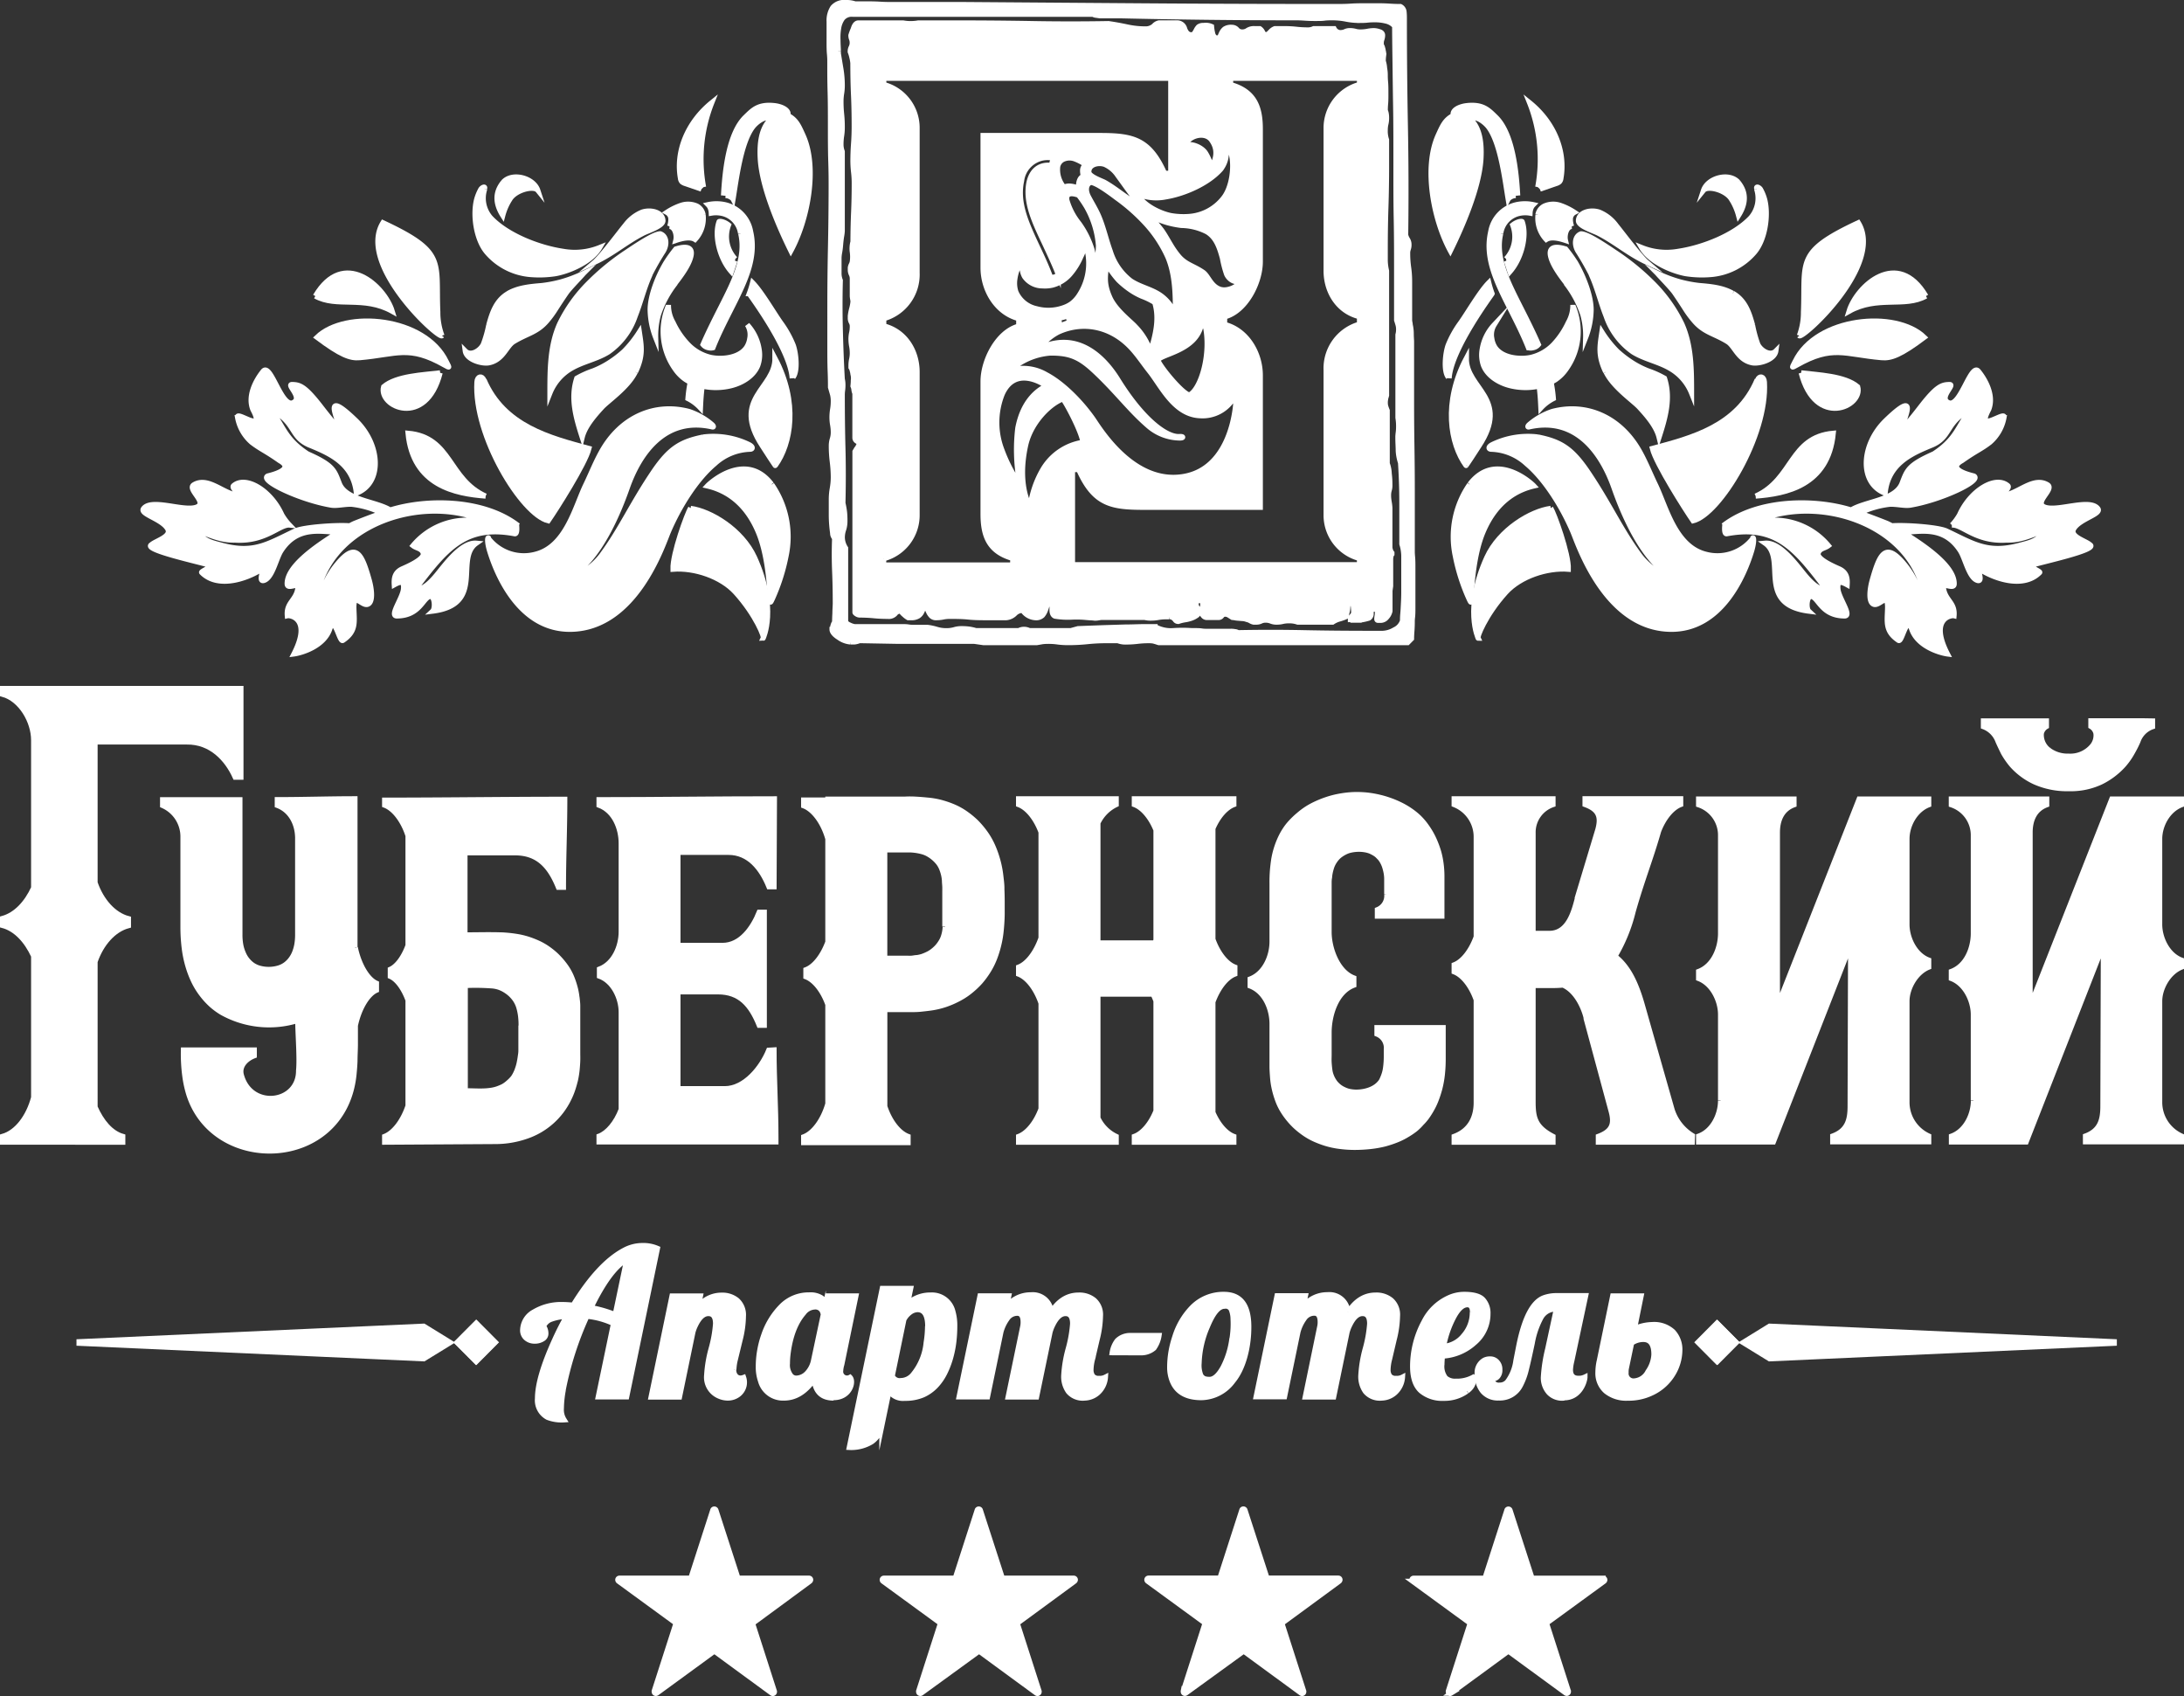 <svg xmlns="http://www.w3.org/2000/svg" viewBox="0 0 428.65 332.8"><rect x="0" y="0" width="428.65" height="332.8" fill="#333333" stroke="none"/><defs><style>.cls-1,.cls-2{fill:#fff;stroke:#fff;stroke-miterlimit:10;}.cls-2{fill-rule:evenodd;}</style></defs><title>Ресурс 16</title><g id="Слой_2" data-name="Слой 2"><g id="Layer_2" data-name="Layer 2"><path class="cls-1" d="M270.25,202.91a2.91,2.91,0,0,1,1.84,3v1.56a16.28,16.28,0,0,1-.14,2,6.64,6.64,0,0,1-.31,1.38h0a10.14,10.14,0,0,1-.4,1,2.12,2.12,0,0,1-.3.5l0,0a4.3,4.3,0,0,1-.87.84,5.29,5.29,0,0,1-1.12.61h0a6.84,6.84,0,0,1-1.34.38,7.78,7.78,0,0,1-1.43.13h0a6.81,6.81,0,0,1-1.12-.1,4.26,4.26,0,0,1-.91-.25h0a6.74,6.74,0,0,1-.78-.37,4.58,4.58,0,0,1-.59-.4h0a4.74,4.74,0,0,1-.49-.46,2.87,2.87,0,0,1-.34-.41h0a5.51,5.51,0,0,1-.63-1.16,4.81,4.81,0,0,1-.32-1.23c-.06-.46-.11-.94-.14-1.45s0-1,0-1.52v-4.34c0-3.38,1.37-8,4.86-9.3V191.9c-3.22-1.21-4.86-5.79-4.86-9v-8.45h0c0-.36,0-.73,0-1.09s0-.71.07-1.1a9.2,9.2,0,0,1,.14-1,9.85,9.85,0,0,1,.26-1h0a4.75,4.75,0,0,1,.38-.89h0a5.81,5.81,0,0,1,.58-.85h0a4.27,4.27,0,0,1,.7-.68h0a6.71,6.71,0,0,1,1-.62,4.68,4.68,0,0,1,1.19-.41,7.7,7.7,0,0,1,1.53-.16,7.37,7.37,0,0,1,1.26.11,5.21,5.21,0,0,1,1,.28,8.43,8.43,0,0,1,.81.42,3.85,3.85,0,0,1,.58.43l.44.45a3.66,3.66,0,0,1,.26.32,5.79,5.79,0,0,1,.49.88,5.92,5.92,0,0,1,.34,1v0a7.59,7.59,0,0,1,.21,1,6.62,6.62,0,0,1,.07,1v2.91a2.93,2.93,0,0,1-1.84,3.06v1.26H283v-8h0a18.56,18.56,0,0,0-.17-2.34,16.56,16.56,0,0,0-.45-2.22,18.68,18.68,0,0,0-.71-2,15.34,15.34,0,0,0-.91-1.84h0a17.23,17.23,0,0,0-1.09-1.63,12.58,12.58,0,0,0-1.24-1.39h0a13.26,13.26,0,0,0-1.67-1.33,15,15,0,0,0-1.91-1.11h0a18.82,18.82,0,0,0-2.07-.87,19.07,19.07,0,0,0-2.16-.63,20,20,0,0,0-2.17-.38,19.16,19.16,0,0,0-2.17-.12,17.49,17.49,0,0,0-1.92.11c-.64.07-1.31.18-2,.32h0a18.39,18.39,0,0,0-2,.55,19.7,19.7,0,0,0-1.95.77h0a15.48,15.48,0,0,0-1.87,1,14.92,14.92,0,0,0-1.69,1.27,15.7,15.7,0,0,0-2,2,12.44,12.44,0,0,0-1.41,2.23,15.83,15.83,0,0,0-.91,2.27,16,16,0,0,0-.56,2.38h0c-.11.78-.2,1.55-.25,2.31s-.07,1.5-.06,2.25v11.4c0,2.86-1.42,6.25-4.3,7.34v1.37c2.94,1.11,4.3,4.55,4.3,7.44v6.57q0,.87,0,1.8c0,.65.05,1.3.1,2a14.68,14.68,0,0,0,.29,2.12,17.34,17.34,0,0,0,.6,2.15,11.54,11.54,0,0,0,1,2.21,15,15,0,0,0,1.53,2.12,13.74,13.74,0,0,0,1.29,1.32,16.76,16.76,0,0,0,1.53,1.2,13,13,0,0,0,1.9,1.09,18.87,18.87,0,0,0,2.25.86,16.15,16.15,0,0,0,2.67.58,22.85,22.85,0,0,0,3.05.21h0a29,29,0,0,0,3.18-.18,20.27,20.27,0,0,0,2.77-.5h0a20.24,20.24,0,0,0,2.34-.78,13.3,13.3,0,0,0,2-1h0a14.47,14.47,0,0,0,1.59-1.07A10,10,0,0,0,279,220.4a10.23,10.23,0,0,0,1-1.15,17.3,17.3,0,0,0,.94-1.47,13.21,13.21,0,0,0,.9-1.87,21.73,21.73,0,0,0,.74-2.26h0a19.75,19.75,0,0,0,.5-2.71h0a28.87,28.87,0,0,0,.17-3.1h0v-6.19h-13Z"/><path class="cls-1" d="M238.06,184.32V162.57c1-2.36,2.56-4.11,4.11-4.69v-1.13H222.63v1.13c1.63.6,3.24,2.5,4.25,5v21.59c-.07.19-.14.38-.22.56H215.49V161.49a7.52,7.52,0,0,1,3.59-3.61v-1.13H199.91v1.13c1.72.63,3.4,2.69,4.41,5.41v20.78c-1,2.86-2.67,5.05-4.41,5.71v1.37c1.73.66,3.44,2.85,4.41,5.71v20.74c-1,2.71-2.69,4.78-4.41,5.41v1.13h19.17V223a7.54,7.54,0,0,1-3.59-3.6V195.08H226.3a13.17,13.17,0,0,1,.58,1.35V218c-1,2.52-2.62,4.42-4.25,5v1.13h19.54V223c-1.56-.57-3.09-2.33-4.11-4.69V196.6c1-2.73,2.63-4.82,4.31-5.46v-1.37c-1.68-.63-3.34-2.72-4.31-5.45"/><path class="cls-1" d="M196.64,174.35c0-.88-.13-1.75-.23-2.64a19.13,19.13,0,0,0-.52-2.7,20.45,20.45,0,0,0-.91-2.68,14.68,14.68,0,0,0-1.41-2.61,17.49,17.49,0,0,0-2-2.41v0a17,17,0,0,0-2.29-1.85,13,13,0,0,0-2.41-1.27,18.89,18.89,0,0,0-2.41-.79A15.93,15.93,0,0,0,182,157c-.78-.08-1.55-.14-2.28-.18s-1.47-.05-2.18,0H162.48v.17h-4.75v1.13c1.93.71,3.84,3.25,4.75,6.49v20.24c-1,2.73-2.63,4.81-4.31,5.44v1.38c1.68.64,3.33,2.71,4.31,5.45v19.47c-.92,3.24-2.82,5.78-4.75,6.49v1.13h20.5V223c-1.82-.67-3.6-2.93-4.57-5.89v-19h4.89c.72,0,1.46,0,2.19-.08s1.53-.16,2.34-.29a15.77,15.77,0,0,0,2.43-.6,17.14,17.14,0,0,0,2.37-1h0a13.84,13.84,0,0,0,2.34-1.46,17.14,17.14,0,0,0,2.16-2h0a17.34,17.34,0,0,0,1.68-2.3,14.79,14.79,0,0,0,1.2-2.46,20.94,20.94,0,0,0,.75-2.44,19.82,19.82,0,0,0,.44-2.42c.09-.77.15-1.52.19-2.24s.06-1.36.05-2h0V176.9h0q0-1.27-.06-2.55m-11.12,7.56h0a7.41,7.41,0,0,1-.12,1,7.72,7.72,0,0,1-.27,1,4.62,4.62,0,0,1-.46.94,6.7,6.7,0,0,1-.75,1h0a7.3,7.3,0,0,1-.94.84,5.58,5.58,0,0,1-1,.59h0a9.43,9.43,0,0,1-1,.41,7.28,7.28,0,0,1-1,.22c-.34,0-.69.09-1,.12a7.89,7.89,0,0,1-.9,0h-4.42V166.78h2.59c.42,0,.85,0,1.27,0l1.28,0a11.21,11.21,0,0,1,1.2.13h0a10.07,10.07,0,0,1,1.15.26h0a5,5,0,0,1,1,.42,6.69,6.69,0,0,1,1,.68h0a6.81,6.81,0,0,1,1,1,4.67,4.67,0,0,1,.64,1.09,8.56,8.56,0,0,1,.4,1.22h0a7.6,7.6,0,0,1,.19,1.22v0c0,.43.06.84.07,1.25s0,.79,0,1.16h0v4.34c0,.39,0,.77,0,1.15s0,.74,0,1.12"/><path class="cls-1" d="M150.88,206.08c-1.39,3.42-4.68,7.55-8.63,7.55h-9.19v-19h7.86c4.29,0,6.46,2.53,8.09,6.56h1V179h-1c-1.26,3.13-3.62,6.51-7.2,6.51h-8.75V167.26H143c4,0,6.47,3.16,7.92,6.75h1c0-5.77.08-11.43.08-17.26-11.48,0-23,.17-34.43.17V158c3,1.12,4.35,4.49,4.35,7.51v17.31c0,2.88-1.37,6.25-4.27,7.35v1.38c2.75,1,4.27,4.31,4.27,7.07v19.09c-1,2.63-2.67,4.62-4.35,5.24v1.13h34.72v-.79c0-6.24-.37-11.31-.37-17.27Z"/><path class="cls-1" d="M113.23,195.64h0a12.81,12.81,0,0,0-.39-2,15.83,15.83,0,0,0-.73-2.09h0a10.82,10.82,0,0,0-1.26-2.16,15.47,15.47,0,0,0-1.83-2.05h0a15.25,15.25,0,0,0-1.74-1.36,12.34,12.34,0,0,0-1.83-1h0a19.21,19.21,0,0,0-1.83-.7,16.65,16.65,0,0,0-1.84-.46h0c-.6-.1-1.19-.19-1.78-.25s-1.16-.11-1.74-.12c-2.33-.07-4.67,0-7,0v-16.1h9.85c4.43,0,6.79,2.57,8.48,6.76h1c0-5.75.26-11.5.26-17.27-11.79,0-23.57.17-35.36.17V158c1.82.67,3.63,3,4.59,6v21.53c-.86,2.35-2.16,4.1-3.48,4.68v1.38c1.32.57,2.62,2.33,3.48,4.68V217c-1,3-2.77,5.29-4.59,6v1.13L97.34,224a18.45,18.45,0,0,0,5.9-1,14.36,14.36,0,0,0,8.4-7.36,14.15,14.15,0,0,0,.82-2h0c.21-.64.38-1.27.52-1.88h0a17.58,17.58,0,0,0,.29-1.85c.05-.59.1-1.17.12-1.74s0-1.12,0-1.67h0V198.8c0-.43,0-.91,0-1.44s-.08-1.1-.15-1.72m-11,5.89v3.57c0,.38,0,.75,0,1.12s-.07.77-.13,1.17h0c-.05.4-.13.81-.21,1.2s-.18.73-.3,1.08h0a7,7,0,0,1-.41,1,6,6,0,0,1-.48.82,7.24,7.24,0,0,1-1,1,5.4,5.4,0,0,1-1,.71,10.18,10.18,0,0,1-1.13.47,6.81,6.81,0,0,1-1,.25h0c-.33.06-.65.09-.94.12-1.37.12-2.94,0-4.32,0V193.39a43.37,43.37,0,0,1,5.49.09,6.49,6.49,0,0,1,1.15.26,6.25,6.25,0,0,1,1,.46,7.92,7.92,0,0,1,1,.69,6.36,6.36,0,0,1,1.15,1.26,5.65,5.65,0,0,1,.7,1.46,11.07,11.07,0,0,1,.37,1.8,14.77,14.77,0,0,1,.09,2.1Z"/><path class="cls-1" d="M69.67,185.86V156.74c-5.09,0-10.16.17-15.25.17v1.13c2.71,1,4,3.73,4,6.47v18.86a11.7,11.7,0,0,1-.16,2,8.42,8.42,0,0,1-.49,1.67,5.74,5.74,0,0,1-.8,1.34,4.9,4.9,0,0,1-1.08,1,4.57,4.57,0,0,1-1.37.61A6.87,6.87,0,0,1,51,190a4.6,4.6,0,0,1-1.37-.61,5,5,0,0,1-1.08-1,5.22,5.22,0,0,1-.79-1.33h0a7.66,7.66,0,0,1-.51-1.67,11.14,11.14,0,0,1-.16-2V156.93H31.91v1.13a6.65,6.65,0,0,1,4,6.12V182h0a33.75,33.75,0,0,0,.26,4.13,21.74,21.74,0,0,0,.75,3.56,19.54,19.54,0,0,0,1.17,3,14.88,14.88,0,0,0,1.55,2.48h0a14.88,14.88,0,0,0,1.83,2,13.45,13.45,0,0,0,2.1,1.54,19,19,0,0,0,14.87,1.54h0c0,2.49.41,7.42.16,9.83.05,6.52-9.45,7.69-11.24.82-.45-1.76,1-3.15,2.55-3.73v-1.13H36a32.45,32.45,0,0,0,.26,5,21.89,21.89,0,0,0,.75,3.56c4.91,16,30.55,15.14,32.47-3.77.09-.91.16-1.79.19-2.64,0-1,.07-2.06.08-3.12,0-1.85,0-2,0-3.82.74-3.45,2.42-6.19,4.14-6.94v-1.37c-1.72-.75-3.42-3.52-4.15-7"/><path class="cls-1" d="M18.66,173.2V145.6h18c4.76-.07,7.9,3.34,9.5,6.91h1.13V135.1H.5v1.13c3.65,1,6.1,5.4,6.1,9v29c-1.38,3-3.5,5.28-6.1,6v1.37c2.6.68,4.72,3,6.1,6v27.76c-1,3.78-3.29,6.85-6.1,7.64v1.13H24.1V223c-2.32-.66-4.17-2.87-5.44-5.76V188.71c1.2-3.51,3.63-6.31,6.55-7.07v-1.37c-2.92-.75-5.35-3.55-6.55-7.06"/><path class="cls-2" d="M337.69,215.88V199.09c0-2.75-1.59-6.06-4.31-7.08v-1.38c2.95-1.11,4.31-4.57,4.31-7.49V164a6.28,6.28,0,0,0-4.31-6.08v-1.13h18.73v1.13c-2.45.9-3.26,3.08-3.26,5.45v32.06l.72.24,15.32-38.88h13.66v1.13c-2.63,1-4.27,4-4.27,6.7V181.4c0,2.73,1.57,6,4.27,7v1.38c-2.52,1-4.27,4.09-4.27,6.69v19.86a7.27,7.27,0,0,0,4.27,6.59v1.14H359.7v-1.14c2.9-1.07,3.41-3.16,3.42-5.8l.09-30.31-.55,0-14.6,37.28H333.38v-1.14c2.81-1,4.31-4.24,4.31-7"/><path class="cls-2" d="M387.3,215.88V199.09c0-2.75-1.59-6.06-4.32-7.08v-1.38c3-1.11,4.32-4.57,4.32-7.49V164a6.28,6.28,0,0,0-4.32-6.08v-1.13h18.73v1.13c-2.45.9-3.26,3.08-3.26,5.45v32.06l.71.24,15.32-38.88h13.67v1.13c-2.63,1-4.27,4-4.27,6.7V181.4c0,2.73,1.57,6,4.27,7v1.38c-2.52,1-4.27,4.09-4.27,6.69v19.86a7.27,7.27,0,0,0,4.27,6.59v1.14H409.31v-1.14c2.9-1.07,3.41-3.16,3.42-5.8l.09-30.31-.55,0-14.6,37.28H383v-1.14c2.81-1,4.32-4.24,4.32-7"/><path class="cls-1" d="M332.19,222.85a9.22,9.22,0,0,1-4-5.07c-1.65-5.79-4.06-14.24-5.85-20.54-1.28-4.53-2.85-7.62-5.37-9.59a32.14,32.14,0,0,0,3.57-8.79c1.79-6.3,3.34-10,5-15.77,1-2.62,2.66-4.6,4.33-5.22v-1.13H311.09v1.13c2.78,1,3.16,2.48,2.52,4.9l-4.05,13.44h0l0,.18c-.69,2.62-1.79,6.76-5.45,6.76H300.9V163.43a5.74,5.74,0,0,1,3.91-5.55v-1.13H285.4v1.13a6.79,6.79,0,0,1,4.33,6.24v19.72c-1,2.76-2.64,4.85-4.33,5.49v1.37c1.69.64,3.36,2.74,4.33,5.5v20.16c0,3-1.26,5.51-4.33,6.64v1.13h19.41V223c-3.58-1.87-3.91-3.71-3.91-6.9V193.8l.19-.41h3.46q1.17,0,2.22-.09c2.52,1.07,4,4.25,4.53,6.39l0,.18h0l4.92,18.22c.64,2.42.27,3.87-2.52,4.9v1.13h18.44Z"/><path class="cls-2" d="M420.57,141.44H410.37v1.1a2.07,2.07,0,0,1,1,1.38,3.3,3.3,0,0,1-.72,2.46,5.6,5.6,0,0,1-4.65,2,6.19,6.19,0,0,1-3.89-1.2,3.72,3.72,0,0,1-1.46-3.25,2.07,2.07,0,0,1,1-1.37v-1.1H389.28v1.13a4.8,4.8,0,0,1,2.85,2.86c.24.57.81,1.74,1.07,2.27a15.61,15.61,0,0,0,1.72,2.46,13.65,13.65,0,0,0,4.47,3.28,15.66,15.66,0,0,0,6.71,1.3,13.88,13.88,0,0,0,6.26-1.3,14.77,14.77,0,0,0,4.37-3.28,14.12,14.12,0,0,0,1.89-2.72,19.12,19.12,0,0,0,1-2,4.59,4.59,0,0,1,2.86-2.86v-1.13Zm-18.5,5.66L402,147Z"/><path class="cls-1" d="M110.56,272.75a21,21,0,0,0-.38,3.63,3.71,3.71,0,0,0,.55,2.24,7.66,7.66,0,0,1-3.24-.48,3.79,3.79,0,0,1-2-3.72q0-4.1,3.39-11.54c.7-1.55,1.47-3.07,2.32-4.58a10.17,10.17,0,0,0-3,.57,2.51,2.51,0,0,0-1.55,1.48c.1,0,.21.13.32.4a2.46,2.46,0,0,1,.17,1,1.21,1.21,0,0,1-.63,1,2.89,2.89,0,0,1-1.59.42,2.5,2.5,0,0,1-1.65-.58,2,2,0,0,1-.69-1.65,4.18,4.18,0,0,1,2.24-3.52,10.42,10.42,0,0,1,5.67-1.43q.77,0,2,.12,5-8.12,10-10.77a7.52,7.52,0,0,1,3.55-.93,7,7,0,0,1,3,.56L123,274.11h-5.59l3-14.39a15.85,15.85,0,0,0-5.21-1.43,64,64,0,0,0-4.66,14.46M116,256.59a24.69,24.69,0,0,1,4.74,1.37L123,247.18q-3.34,1.86-7,9.41"/><path class="cls-1" d="M144,268.8c0,1.14.8,1.93,1.95,1.49a3,3,0,0,1-1,3.34,3.42,3.42,0,0,1-2.07.71,4.29,4.29,0,0,1-1.76-.38,4,4,0,0,1-2.43-4.09,25,25,0,0,1,.87-5.19,25,25,0,0,0,.88-4.92c0-1.36-.47-2-1.41-2s-1.77.75-2.5,2.26a7.08,7.08,0,0,0-.53,1.4l-2.63,12.72h-5.59l4.11-19.83h5.59l-.42,2.05a5.79,5.79,0,0,1,4.53-2.21,4.6,4.6,0,0,1,3.09,1,3.85,3.85,0,0,1,1.23,3.1,19.53,19.53,0,0,1-.64,4.65l-.93,3.83a9.22,9.22,0,0,0-.3,2.05"/><path class="cls-1" d="M163.59,274.34c-2.29,0-3.56-1.21-3.81-3.64q-2.54,3.65-5.92,3.64a4.56,4.56,0,0,1-4.6-3.38,8.26,8.26,0,0,1-.43-2.78,18.06,18.06,0,0,1,.27-3.12,18.66,18.66,0,0,1,.81-3.11,14.74,14.74,0,0,1,3.47-5.63,7.49,7.49,0,0,1,5.44-2.22,4,4,0,0,1,2.41.57,1.74,1.74,0,0,1,.74,1.44v.29l.41-2.11H168l-2.78,13.47A5.16,5.16,0,0,0,165,269a1.25,1.25,0,0,0,1.84,1.26c.81.84,0,4-3.26,4m-2-16.28a2,2,0,0,0-.33-.94,1.51,1.51,0,0,0-1.41-.57,2.85,2.85,0,0,0-2.1,1.18q-2.46,2.84-3.09,8.17a14.7,14.7,0,0,0-.1,1.72,3.38,3.38,0,0,0,.72,2.46,1.4,1.4,0,0,0,1,.43,3,3,0,0,0,2.1-.94,5.07,5.07,0,0,0,1.31-2.57Z"/><path class="cls-1" d="M174.5,272.93l-1.42,6.83a4.9,4.9,0,0,1-2,3.17,7.72,7.72,0,0,1-4.4,1.1l6.48-31.21h5.59l-.62,3a6.62,6.62,0,0,1,4.53-1.7,4.23,4.23,0,0,1,4.38,3.29,9.86,9.86,0,0,1,.35,2.76,26.94,26.94,0,0,1-.18,3.12,20.58,20.58,0,0,1-.62,3.12,16.93,16.93,0,0,1-1.15,3,10.45,10.45,0,0,1-1.77,2.55,8,8,0,0,1-2.51,1.77,8.82,8.82,0,0,1-3.62.66,3.19,3.19,0,0,1-3-1.41m7.54-12.7q0-3.29-2-3.29a2.55,2.55,0,0,0-1.39.48,4.1,4.1,0,0,0-1.28,1.47L175.13,270a1.55,1.55,0,0,0,1.66.91,3.14,3.14,0,0,0,2.36-1.12,11.51,11.51,0,0,0,2.62-6.31,21.3,21.3,0,0,0,.28-3.24"/><path class="cls-1" d="M206.29,257.5q2.14-3.37,5.4-3.37a4.57,4.57,0,0,1,3.07,1,3.79,3.79,0,0,1,1.23,3.06,19.91,19.91,0,0,1-.65,4.64l-.91,3.88a9.07,9.07,0,0,0-.3,2.05,2.08,2.08,0,0,0,.33,1.25,1.46,1.46,0,0,0,1.24.46,2.35,2.35,0,0,0,1.27-.25,4.56,4.56,0,0,1-1.52,3.12,4.1,4.1,0,0,1-2.56,1,3.69,3.69,0,0,1-3.21-1.27,5.08,5.08,0,0,1-.91-3.05,24.83,24.83,0,0,1,.88-5.34,25.39,25.39,0,0,0,.87-4.92c0-1.36-.47-2-1.4-2s-1.77.75-2.5,2.26a7.29,7.29,0,0,0-.53,1.39l-2.64,12.72h-5.59l2.84-13.69a4.24,4.24,0,0,0,.11-1c0-1.16-.38-1.74-1.14-1.74a2.36,2.36,0,0,0-2,1.09,7.91,7.91,0,0,0-1.22,2.6l-2.63,12.72h-5.59l4.11-19.83H198l-.41,2.05a6,6,0,0,1,4.74-2.25,3.63,3.63,0,0,1,4,3.41"/><path class="cls-1" d="M264.59,257.5q2.15-3.37,5.4-3.37a4.58,4.58,0,0,1,3.07,1,3.79,3.79,0,0,1,1.23,3.06,19.85,19.85,0,0,1-.65,4.64l-.91,3.88a9,9,0,0,0-.3,2.05,2.07,2.07,0,0,0,.33,1.25,1.46,1.46,0,0,0,1.24.46,2.35,2.35,0,0,0,1.27-.25,4.54,4.54,0,0,1-1.52,3.12,4.08,4.08,0,0,1-2.55,1,3.69,3.69,0,0,1-3.21-1.27,5.09,5.09,0,0,1-.91-3.05,24.86,24.86,0,0,1,.87-5.34,25.28,25.28,0,0,0,.87-4.92c0-1.36-.46-2-1.4-2s-1.77.75-2.5,2.26a7.36,7.36,0,0,0-.53,1.39l-2.63,12.72h-5.59L259,260.42a4.09,4.09,0,0,0,.11-1c0-1.16-.38-1.74-1.14-1.74a2.36,2.36,0,0,0-2,1.09,7.89,7.89,0,0,0-1.22,2.6l-2.63,12.72h-5.59l4.11-19.83h5.59l-.42,2.05a6,6,0,0,1,4.74-2.25,3.63,3.63,0,0,1,4,3.41"/><path class="cls-1" d="M218.28,265.44a5.11,5.11,0,0,1,1-2.38,3.61,3.61,0,0,1,2.49-1h5.72a5.74,5.74,0,0,1-1,2.49,3.84,3.84,0,0,1-2.53.91Z"/><path class="cls-1" d="M242,271a7.86,7.86,0,0,1-6.21,3.26q-4.48,0-5.76-3.37a7.22,7.22,0,0,1-.46-2.61,18.44,18.44,0,0,1,.24-2.91,19.67,19.67,0,0,1,.75-3,14.29,14.29,0,0,1,3.35-5.75,8.57,8.57,0,0,1,6.29-2.63c3.33,0,4.88,2.16,4.9,6.3S244,268.6,242,271m-.19-8.35a18.43,18.43,0,0,0,.2-3.83,5.21,5.21,0,0,0-.36-1.87,1.21,1.21,0,0,0-1.31-.63c-1.19,0-2.27,1.35-3.36,4a19.35,19.35,0,0,0-1.63,7.14,5.33,5.33,0,0,0,.34,2.43,1.55,1.55,0,0,0,.72.65,3.16,3.16,0,0,0,1,.13q1.33,0,2.64-2.38a16.86,16.86,0,0,0,1.74-5.67"/><path class="cls-1" d="M287.89,273a7.5,7.5,0,0,1-4.57,1.39,6.45,6.45,0,0,1-4.42-1.45q-1.65-1.47-1.65-4.83a18.47,18.47,0,0,1,2.25-8.78,10.07,10.07,0,0,1,4.7-4.6,7.28,7.28,0,0,1,3.18-.74q2.69,0,3.66,1a3.89,3.89,0,0,1,1,2.76,7.41,7.41,0,0,1-2.67,5.76,10.13,10.13,0,0,1-6.26,2.6c-.07.75-.1,1.28-.1,1.59a3.69,3.69,0,0,0,.7,2.68,2.78,2.78,0,0,0,2,.65,6.69,6.69,0,0,0,3.42-.78c.22.29.29,1.67-1.2,2.72M289,257.46q0-1.43-1-1.43-1.42,0-2.75,2.57a20.13,20.13,0,0,0-1.91,5.6,5.61,5.61,0,0,0,3.93-2.12,6.87,6.87,0,0,0,1.7-4.61"/><path class="cls-1" d="M307,274.34a3.57,3.57,0,0,1-3-1.06,4.35,4.35,0,0,1-1.09-3,30.64,30.64,0,0,1,.85-5.55l1.7-7.86a3.26,3.26,0,0,0-3,1.67,16.49,16.49,0,0,0-1.72,5q-.7,3.33-1.16,5.16a13.1,13.1,0,0,1-1.12,3.07,4.52,4.52,0,0,1-4.3,2.55A3.87,3.87,0,0,1,291,273a5.12,5.12,0,0,1-1.07-3.34,2.82,2.82,0,0,1,1.4-2.76,2.47,2.47,0,0,1,1.18-.24,1.76,1.76,0,0,1,1.3.57,2.08,2.08,0,0,1,.56,1.53,1.89,1.89,0,0,1-.47,1.42,1.27,1.27,0,0,1-1.08.37,1.56,1.56,0,0,0,.31.83,1.41,1.41,0,0,0,1.22.42,2,2,0,0,0,1.5-.64,8.82,8.82,0,0,0,1.67-4.16l.57-2.92q1.67-8.29,5-9.45a7.25,7.25,0,0,1,2.41-.39h5.73l-2.75,12.89a8.82,8.82,0,0,0-.25,1.66q0,1.67,1.55,1.67a2.68,2.68,0,0,0,1.3-.26c0,.77-.92,4.09-4.11,4.09"/><path class="cls-1" d="M320.81,260.71a8.81,8.81,0,0,1,3.43-.79,5.46,5.46,0,0,1,4.11,1.39A5.1,5.1,0,0,1,329.7,265a9.18,9.18,0,0,1-1.36,4.64,9.56,9.56,0,0,1-4.18,3.72,10.47,10.47,0,0,1-4.68,1,6.35,6.35,0,0,1-4.29-1.35,4.67,4.67,0,0,1-1.57-3.72,10.46,10.46,0,0,1,.27-2.27l2.63-12.72h5.59Zm-1.55,7.53a3.83,3.83,0,0,0-.11,1.1,1.46,1.46,0,0,0,1.67,1.63,3.25,3.25,0,0,0,2.62-1.83,6.36,6.36,0,0,0,1.17-3.36c0-2-.7-2.94-2.08-2.94a4,4,0,0,0-2.29.72Z"/><polygon class="cls-2" points="97.24 263.4 93.49 259.63 89.73 263.4 93.49 267.17 97.24 263.4"/><polygon class="cls-2" points="333.23 263.4 336.98 267.17 340.73 263.4 336.98 259.63 333.23 263.4"/><polygon class="cls-2" points="97.12 263.44 93.41 259.71 89.7 263.44 93.41 267.16 97.12 263.44"/><polygon class="cls-2" points="88.38 263.44 83.17 260.23 15.51 263.28 15.51 263.59 83.17 266.64 88.38 263.44"/><polygon class="cls-2" points="333.36 263.44 337.07 267.16 340.78 263.44 337.07 259.71 333.36 263.44"/><polygon class="cls-2" points="342.1 263.44 347.31 266.64 414.97 263.59 414.97 263.28 347.31 260.23 342.1 263.44"/><path class="cls-2" d="M162.73,4.27a4.69,4.69,0,0,1,.71-2.79A2.91,2.91,0,0,1,166,.5a5.07,5.07,0,0,1,1.81.26h1.94c.95,0,1.94,0,3,.07s2,.06,2.84.06H189l35.52.26q17.7.13,35.52.13h2.07c.95,0,2,0,3-.07s2-.07,2.9-.07h2.58c.34,0,1.05,0,2.14.07s1.78.07,2.13.07a1.3,1.3,0,0,1,.71,1,10.78,10.78,0,0,1,.06,1.23q0,10.65.2,21.24t.06,21.36a3,3,0,0,0,.39.91,1.88,1.88,0,0,1,.26,1,2.5,2.5,0,0,1-.13.85,2.32,2.32,0,0,0-.13.84,20.12,20.12,0,0,0,.19,2.79,19.08,19.08,0,0,1,.19,2.79v7.54a3,3,0,0,0,.06.45,2.49,2.49,0,0,1,.06.46,7.59,7.59,0,0,1,.2,1.63c0,.82.06,1.36.06,1.62v12q0,4.16.07,8.63t.07,8.51v12.08c0,.09,0,.45.06,1.1s.06,1.37.06,2.14v7.79c0,.7,0,1.3-.06,1.82s-.06.78-.06.78c0,.43,0,1.1-.07,2s-.07,1.4-.07,1.49l-.77.78H227.45c-.52-.17-.88-.28-1.1-.33a5.48,5.48,0,0,0-1-.06,18.6,18.6,0,0,0-2.13.13,18,18,0,0,1-2.13.13,4.08,4.08,0,0,1-1.68-.26h-2.33a35.25,35.25,0,0,0-3.68.19,36.27,36.27,0,0,1-3.81.19,15.51,15.51,0,0,1-1.94-.12,12.27,12.27,0,0,0-1.94-.13,8.66,8.66,0,0,0-1.1.06l-1.1.19H193l-1.81-.26H175.91l-7.23-.13a3.16,3.16,0,0,1-1,.26h-.77a4.57,4.57,0,0,1-2.26-.85c-.9-.56-1.35-1.11-1.35-1.62a.58.58,0,0,1,.06-.26l.06-.13a2.12,2.12,0,0,1,.13-.52c.08-.26.17-.39.26-.39q0-.78.06-1.88c0-.74.07-1.41.07-2q0-3.24-.13-6.36t0-6.36a1.42,1.42,0,0,1-.39-1,26.24,26.24,0,0,1-.26-3.38V98a12.54,12.54,0,0,1,.19-2.15,12.53,12.53,0,0,0,.2-2.14,25.39,25.39,0,0,0-.2-3.12,25.67,25.67,0,0,1-.19-3.12,4.57,4.57,0,0,1,.19-1.3,4.49,4.49,0,0,0,.2-1.3,8.46,8.46,0,0,0-.13-1.5,8.42,8.42,0,0,1-.13-1.49,9.52,9.52,0,0,1,.13-1.56,9.58,9.58,0,0,0,.13-1.56,5.53,5.53,0,0,0-.13-1.3L163,76c0-.6,0-1.64-.06-3.12s-.06-3.08-.06-4.81V60.11q0-5.84.12-11.62t.13-11.62v-.65c0-.86,0-2.38-.07-4.55s-.07-4.46-.07-6.88,0-4.58-.06-6.75-.06-3.68-.06-4.55v-1.3c0-.34,0-.89-.07-1.62s-.07-1.54-.07-2.4V4.27Zm1.81,5.84v.39q.26,1.56.52,3.12a19.58,19.58,0,0,1,.25,3.12,9.55,9.55,0,0,1-.12,1.56,9.62,9.62,0,0,0-.13,1.56,23.77,23.77,0,0,0,.13,2.6,22.89,22.89,0,0,1,.12,2.47,10.53,10.53,0,0,1-.12,1.69,10.31,10.31,0,0,0-.13,1.69,3.87,3.87,0,0,0,.25,1.43V45.31a7.78,7.78,0,0,1-.12,1c-.09.52-.15,1.07-.2,1.63a15.26,15.26,0,0,1-.19,1.56,7,7,0,0,0-.13,1.1v3a3.79,3.79,0,0,0,.26,1.43q-.13,4.67,0,9.74t.38,9.61a4.79,4.79,0,0,1,.13,1.17,7.1,7.1,0,0,1-.06,1,6.77,6.77,0,0,0-.07,1q0,5.46.13,10.45t0,10.72a17.12,17.12,0,0,1,.32,1.82,16.49,16.49,0,0,1,.07,1.69,5.38,5.38,0,0,1-.25,1.69,4.78,4.78,0,0,0-.26,1.56,3.93,3.93,0,0,0,.65,2.08V121.8c0,.35.26.63.78.84a3.34,3.34,0,0,0,1,.33h9.69c.17,0,.47,0,.91.07s.73.06.9.06H182a11.17,11.17,0,0,1,1.87.4,6.35,6.35,0,0,0,1.88.26,5.53,5.53,0,0,0,1.55-.2,4.92,4.92,0,0,1,1.41-.2,11.91,11.91,0,0,1,1.36.07,8.87,8.87,0,0,1,1.48.32h8.4a2.2,2.2,0,0,1,2.07,0h8.14l1.42-.39,1.49-.06,3.55-.13,4.2-.13c1.42,0,2.61-.07,3.55-.07h2.33a6.43,6.43,0,0,0,3.55.78,26.61,26.61,0,0,1,3.68,0h.65c.43,0,.85,0,1.29.07s.82.06,1.16.06h4.78a4.14,4.14,0,0,1,.58.07,1.09,1.09,0,0,1,.58.2q6.46-.13,12.79,0t12.92.13h2.71a4.92,4.92,0,0,0,2.33-.72,2.87,2.87,0,0,0,1.55-1.75c0-.26,0-.71.06-1.37s.09-1.37.13-2.14.06-1.51.06-2.21v-7a8.19,8.19,0,0,0-.38-2.34V98.81q0-4-.26-8a9.07,9.07,0,0,1-.45-2.34c0-.78-.07-1.6-.07-2.47a7.42,7.42,0,0,1,.07-1.11,8,8,0,0,0,.07-1.1,9.83,9.83,0,0,0-.13-1.82V65.69a3.94,3.94,0,0,0,.13-1.17,3.15,3.15,0,0,0-.13-.85c-.09-.3-.17-.58-.26-.84V52.32c0-2.77,0-5.91-.07-9.42s-.06-7.2-.06-11.1,0-7.47-.06-11-.09-6.67-.13-9.49-.06-4.87-.06-6.17a3.12,3.12,0,0,0-1.68-1,8.56,8.56,0,0,0-2.06-.26c-.52,0-1,0-1.55.06s-1,.07-1.55.07a13.58,13.58,0,0,1-2.71-.26,13.75,13.75,0,0,0-2.71-.26c-.52,0-1,0-1.55.07s-1,.06-1.55.06h-.52c-.26,0-.81,0-1.68-.06s-1.43-.07-1.68-.07q-17.3,0-34.49-.39h-4.13L215.18,3a1.39,1.39,0,0,1-.65-.2H167.38a2.34,2.34,0,0,0-2,.78,4.38,4.38,0,0,0-.78,1.95,11,11,0,0,0-.13,2.4c0,.82.07,1.54.07,2.14"/><path class="cls-2" d="M272.92,108a2.21,2.21,0,0,1-.13-.65V99.66a9,9,0,0,0-.13-1.1,10,10,0,0,1-.13-1.1v-.26a3.64,3.64,0,0,1,.13-1,3.07,3.07,0,0,0,.13-.84c0-.61,0-1.41-.13-2.4a6.16,6.16,0,0,0-.39-2V80.56a8.92,8.92,0,0,1-.32-.91,3.4,3.4,0,0,1,0-1.3c0-.18.11-.43.19-.78V53.16a9.63,9.63,0,0,1-.26-2.33V48.75q0-4.17.13-8.12t.13-8.12V27.44a5.5,5.5,0,0,1-.26-1.94,5,5,0,0,1,.13-1.17,4.77,4.77,0,0,0,.13-1.17V23a4.43,4.43,0,0,0-.06-.65,2.36,2.36,0,0,0-.19-.65c0-.26,0-.72.06-1.36S272,19,272,18.23s0-1.5-.06-2.14-.06-1.11-.06-1.37,0-.62-.13-1.36a5.44,5.44,0,0,0-.26-1.36c0-.18,0-.52.06-1a2.23,2.23,0,0,0-.06-1,3.08,3.08,0,0,0-.13-.58,1.5,1.5,0,0,0-.26-.59V8.35a2.13,2.13,0,0,1,.13-.65,2.54,2.54,0,0,0,.13-.78c0-.34-.22-.59-.65-.71a3.78,3.78,0,0,0-1-.2,6.59,6.59,0,0,0-1.29.13,7,7,0,0,1-1.42.13,3.39,3.39,0,0,1-1-.13,4,4,0,0,0-1.1-.13,2,2,0,0,0-.9.2,2.39,2.39,0,0,1-1,.19,1.43,1.43,0,0,1-1.16-.78h-4a2.59,2.59,0,0,1-1.16.25,20.88,20.88,0,0,1-2.2-.12,20.62,20.62,0,0,0-2.32-.13h-1.94a2.2,2.2,0,0,0-.84.58l-.58.58h-.26a.7.7,0,0,1-.71-.45,1.61,1.61,0,0,0-.58-.71h-1a2.32,2.32,0,0,0-1.36.32,1.82,1.82,0,0,1-1.1.33,1.3,1.3,0,0,1-1-.45,1.3,1.3,0,0,0-1-.46,2.29,2.29,0,0,0-1.42.32,2.25,2.25,0,0,0-.58.72c-.13.26-.23.5-.32.71s-.3.33-.65.33-.71-.33-.84-1a9.22,9.22,0,0,1-.19-1.24A2.75,2.75,0,0,0,236.23,5a1.49,1.49,0,0,0-1,.26,2.67,2.67,0,0,0-.45.65,4.22,4.22,0,0,1-.39.65.68.68,0,0,1-.58.26c-.6,0-1-.38-1.29-1.16a1.52,1.52,0,0,0-1.55-1.17h-3.49a1.82,1.82,0,0,0-1,.59,2.42,2.42,0,0,1-1.68.59,16.9,16.9,0,0,1-3.62-.39q-1.8-.39-3.62-.65-7.5.13-14.79,0t-14.66-.13h-7.88a8.13,8.13,0,0,1-1.55.13,7.31,7.31,0,0,1-1.42-.13h-8.79c-.43,0-.78.39-1,1.17A10.7,10.7,0,0,0,167,6.93a2,2,0,0,0,.13.72,1.87,1.87,0,0,1,.13.71,1.94,1.94,0,0,1-.2.91,1.78,1.78,0,0,0-.19.78v.13a6.41,6.41,0,0,1,.33,1.1,7,7,0,0,1,.19,1.11q0,3.38.13,6.23t.13,6.11q0,1.82-.12,3.44t-.13,3.31a19.4,19.4,0,0,0,.13,2.27,19.31,19.31,0,0,1,.13,2.14q0,3-.12,5.78t-.13,5.78a5.05,5.05,0,0,0-.13,2,6.75,6.75,0,0,1,0,1.89,2,2,0,0,1-.2.59,2.19,2.19,0,0,0-.19.59v.39a2,2,0,0,0,.19.9,1.94,1.94,0,0,1,.2.91V58.1a4.16,4.16,0,0,0,.06.52l.07.39v.26a8.77,8.77,0,0,1-.26,1.36,9.36,9.36,0,0,0-.26,1.37v.39a1.65,1.65,0,0,0,.19.84,1.57,1.57,0,0,1,.2.84,5.72,5.72,0,0,1-.13,1.24,5.69,5.69,0,0,0-.13,1.23,7.71,7.71,0,0,0,.13,1.36,7.7,7.7,0,0,1,.13,1.37,5.73,5.73,0,0,1-.13,1.23,5.68,5.68,0,0,0-.13,1.23v.39a1.7,1.7,0,0,1,.26.66,3.58,3.58,0,0,1,.13.65,3,3,0,0,1,.07,1.23c0,.65-.07,1-.07,1.11a2.29,2.29,0,0,1,.19.71,2.39,2.39,0,0,0,.19.71v8.7q0,.65.91.91a1.61,1.61,0,0,0,1.29,0,.41.41,0,0,1,.26.39c0,.25-.08.38-.26.38h-1.55l-.13.27a2.12,2.12,0,0,0-.32.45l-.19.32v31.55c0,.09.11.2.32.33a1.2,1.2,0,0,0,.59.2q1.42,0,2.78.13c.9.09,1.83.13,2.78.13a1.67,1.67,0,0,0,1.42-.52,1.23,1.23,0,0,1,1-.51h.13a3,3,0,0,0,.65.71,4,4,0,0,0,.77.58h.51a2.57,2.57,0,0,0,1.48-.33,2,2,0,0,0,.65-.72,7.64,7.64,0,0,0,.32-.71c.08-.22.21-.32.38-.32s.3.1.39.32.19.46.32.71a2.74,2.74,0,0,0,.51.72,1.31,1.31,0,0,0,1,.33,6.52,6.52,0,0,0,1.29-.13,6.16,6.16,0,0,1,1.29-.13c1.21,0,2.44,0,3.68.13s2.48.13,3.69.13h3.74a2.73,2.73,0,0,0,1.68-.78,2.1,2.1,0,0,1,1.55-.65,3.23,3.23,0,0,0,2.46,1.43,1.79,1.79,0,0,0,1.42-.45,3.31,3.31,0,0,0,.58-1c.13-.34.24-.67.33-1s.26-.45.51-.45.5.39.46,1.17.15,1.25.58,1.43a15.17,15.17,0,0,0,3.23.19,19.25,19.25,0,0,1,2.84.06l.84.07c.47,0,.8.07,1,.07H215a3.91,3.91,0,0,0,.64-.07,4.46,4.46,0,0,1,.52-.07h8.53a4.51,4.51,0,0,0,1.16.13,7.74,7.74,0,0,0,1.49-.13,8.6,8.6,0,0,1,1.49-.13h.64a1,1,0,0,1,.65.13,1.74,1.74,0,0,1,.52.46.69.69,0,0,0,.52.32h.13a7.45,7.45,0,0,1,1.29-.32,6.71,6.71,0,0,0,1.29-.32,4.1,4.1,0,0,0,.9-.46,1,1,0,0,0,.52-.84,1.12,1.12,0,0,0-.26-.72,1.12,1.12,0,0,1-.26-.71.65.65,0,1,1,1.29,0,2.36,2.36,0,0,1-.13.77,2.27,2.27,0,0,0-.13.66,1.23,1.23,0,0,0,.32.78.91.91,0,0,0,.71.39h2.33a.77.77,0,0,0,.64-.33.8.8,0,0,1,.65-.32,1.33,1.33,0,0,1,.71.19l.71.45a4.49,4.49,0,0,1,.52.07,3.84,3.84,0,0,0,.52.07l.84.07a3,3,0,0,1,1,.2,2.19,2.19,0,0,1,.65.25,2.16,2.16,0,0,0,.65.26h.52a2.08,2.08,0,0,0,.9-.19,2,2,0,0,1,.9-.2,2.77,2.77,0,0,1,1.1.2,2.89,2.89,0,0,0,1.1.19,4.78,4.78,0,0,0,1.16-.13,5.15,5.15,0,0,1,1.16-.13,5,5,0,0,1,1.81.26h6.85a4.61,4.61,0,0,1,1.48-.65c.82-.26,1.23-.43,1.23-.52a3.69,3.69,0,0,1,.13-.79,3.33,3.33,0,0,0,.13-.78,5.46,5.46,0,0,1,.06-.58c0-.3.19-.45.45-.45s.54.23.58.71.07.76.07.85V120a1,1,0,0,1-.19.71,3.93,3.93,0,0,0-.45.59v.26a.29.29,0,0,1,.2.06l.06.07h.77a9.23,9.23,0,0,0,1.23-.07,10.89,10.89,0,0,0,1.36-.32,1,1,0,0,0,.45-1c0-.52.19-.78.71-.78.35,0,.52.26.52.78a3.52,3.52,0,0,1-.06.58,3,3,0,0,0-.06.59c0,.17.08.26.25.26H271a1.53,1.53,0,0,0,1.16-.59,2.64,2.64,0,0,0,.65-1.23v-4l.13-.91v-5.33a2.58,2.58,0,0,1,.06-.46.85.85,0,0,1,.19-.46v-.26A1.45,1.45,0,0,1,272.92,108ZM237.71,27.39c.64.88,1.7,2.62.06,5.43a9.75,9.75,0,0,0-1.09-2.68c-.84-1.49-3.57-2.27-4.19-1.42C233.1,26.68,236.34,25.71,237.71,27.39Zm1.91,5.78a5.18,5.18,0,0,0,.85-4.67c-.15-.49.45-.2.61.17a8.08,8.08,0,0,1,.61,1.63c.6,2.53.08,6.43-1.5,8.49a9.42,9.42,0,0,1-6.64,3.67,14.35,14.35,0,0,1-3.69-.15c-1.65-.3-5.29-1.71-6.68-4.28a9.29,9.29,0,0,0,5.54.62C232.43,38.06,237.15,36,239.62,33.18ZM205,47.73c.76,1.63,2,4.27,2.7,6.11a1.3,1.3,0,0,1-.85.53,1.24,1.24,0,0,1-.66,0c-.78-2.12-1.71-4.11-2.61-6-2.14-4.59-4-8.56-3.07-12.89A5.22,5.22,0,0,1,204.68,31a5.58,5.58,0,0,1,2.22.06,1.77,1.77,0,0,0-.34.55,2.91,2.91,0,0,0-.15.87,4,4,0,0,0-1.45,0c-1.07.2-2.46.94-3,3.3C201.18,39.61,202.94,43.38,205,47.73Zm9.08-11.93c1,0,3.55,1.87,5.05,3a37,37,0,0,1,5.79,5.12,24.57,24.57,0,0,1,4.32,6.6c1.45,3.53,1.46,7.46,1.45,11.28a8,8,0,0,0-3.15-4c-1.75-1.13-3.9-1.54-5.63-2.71a11.63,11.63,0,0,1-4-5.82c-.82-2.25-1.32-4.62-2.26-6.83-.57-1.34-1.33-2.54-2-3.81S213.14,36.16,214.05,35.8Zm-.37-2.13c0-1.38,1.81-1.86,3.11-1.41a6,6,0,0,1,2.58,2.2c.86,1.14,3.27,4.64,4.46,5.88l.1.09c-2.7-1.34-4.66-3.25-7.2-4.67C216,35.38,213.66,34.59,213.68,33.67Zm22.11,30c.1-.52.55-.54.69.07,1.29,5.48-.73,12.6-3.09,13.78-1.45-.39-5.54-5.31-6.17-6.83C227.92,69.43,234.78,68.86,235.79,63.65Zm-10,5.33a12.8,12.8,0,0,0-3-4.91c-.88-1-3.9-3.22-5-5.74-1.2-2.71-.9-4.22-.58-6.52a18.72,18.72,0,0,0,2.28,3.14,17,17,0,0,0,2.17,1.8,13.13,13.13,0,0,0,2.47,1.38,13.68,13.68,0,0,1,2.47,1.21C227.6,62.56,226.78,65.73,225.81,69ZM213.26,40.6a18.19,18.19,0,0,1,2.33,7.6,14,14,0,0,1-.83,4.54,13.93,13.93,0,0,0-.42-3.74,17.65,17.65,0,0,0-2.56-5.15,13,13,0,0,1-2.38-4.55c-.12-.74,0-1.8,2.29-1A21.63,21.63,0,0,1,213.26,40.6Zm-.78-7.21a3.71,3.71,0,0,0,.18,1.24c-.81.1-1.11,1.5-.92,2.3-.85-.31-2.16-.68-2.9-.16a5.39,5.39,0,0,1-1.25-4.07,2,2,0,0,1,1-1.39,3,3,0,0,1,2.37-.12,9.23,9.23,0,0,1,2.15,1.15A1.27,1.27,0,0,0,212.48,33.39ZM201,50.64a3.33,3.33,0,0,0-.37,2.25,3.92,3.92,0,0,0,.44,1.37,4.29,4.29,0,0,0,3.56,1.84,6.72,6.72,0,0,0,1.85-.13A6.83,6.83,0,0,0,210,53.82a13.26,13.26,0,0,0,2.18-3.53,6,6,0,0,0,.7-2.89v.11a11.36,11.36,0,0,1-1.07,10.43,6.48,6.48,0,0,1-1.5,1.64,5.91,5.91,0,0,1-1.47.76,8.91,8.91,0,0,1-5.44.23,5.67,5.67,0,0,1-4-3.27,5.54,5.54,0,0,1-.2-2.62A7.94,7.94,0,0,1,201,50.64Zm8.88,12.64a7.45,7.45,0,0,0-1.88.77,12,12,0,0,0-.22-1.62v0a5.63,5.63,0,0,0,1.77-.48A6.59,6.59,0,0,1,209.91,63.28Zm-3.61,6c3.6,0,5.52.71,8.49,3.49,4.46,4.17,6.9,7.63,10.68,10.88a9.6,9.6,0,0,0,6.15,2.3c.75,0,.71-.35-.08-.29-2.54.18-7.23-3.29-12.11-11.17-2.71-4.37-7.72-9.39-14.84-6.41-.25.1-.29-.06-.1-.31a10.59,10.59,0,0,1,3.19-2.59c4.91-2.27,10.62-1.21,14.69,3.43,1.16,1.31,2.18,2.85,3.29,4.25,2.34,2.95,4.86,8.52,9.9,8.72a7.08,7.08,0,0,0,6.67-3.6c.2-.36.44.44.27,1.89-.42,3.71-2.35,12.32-10.18,13.63-10,1.68-16.63-9.7-17.84-11.4-2.52-3.54-6-6.94-9.11-8.58a9,9,0,0,0-5.85-1.14c-.46.1-.62-.23,0-.69A13.22,13.22,0,0,1,206.3,69.27Zm33.56-12.42c-2.16-.45-2.62-2.71-3.73-3.45-2-1.36-3.53-1.49-5-3.41a16.41,16.41,0,0,1-1.28-1.86c-.61-1-1-1.75-1.64-2.7-.46-.72-2.21-2.66-2.61-3.18A20.13,20.13,0,0,0,229,43.66a19.08,19.08,0,0,0,2.86.58,11.4,11.4,0,0,1,5.06,1.27c1.82,1.13,2.43,3.08,3,5.15a21.05,21.05,0,0,0,.82,3.15c.42,1,1.86,2,2.72,1.08C243.22,56.36,240.86,57.06,239.86,56.85Zm-41.09,54h-25.3v-1.22A8.84,8.84,0,0,0,180,101V73c0-4.15-2.38-8-6.54-9.05V62.53a9,9,0,0,0,6.54-9V25a8.8,8.8,0,0,0-6.54-8.42V15.37h56.32V34h-1.21c-3-6.75-6.29-7.41-12.75-7.41H192.94V52.52c0,4.38,2.63,8.87,7,10V64c-4.13,1.07-7,6.71-7,10.84v26c0,4.29,1.11,7.41,5.84,8.75Zm.91-16.55a30.13,30.13,0,0,1-3-6,15.06,15.06,0,0,1,.07-11c2.55-5.65,8.07-2,8.65-1.58-1.8.89-4.6,3-5.61,8.27A35.58,35.58,0,0,0,200,94.15C200,94.74,200.11,94.89,199.69,94.26ZM204.75,92a19.24,19.24,0,0,0-2.56,7.47l0,.06s0,0,0-.06c-.32-.52-2.55-4.53-.88-12.11,1-4.48,4.73-8.14,7.3-9.08.62.7,3.61,6.26,3.94,8.51A11.07,11.07,0,0,0,204.75,92Zm62.07-75.43a8.85,8.85,0,0,0-6.55,8.62V53.14c0,4.15,2.38,8,6.55,9v1.47a9,9,0,0,0-6.55,9v28.57a8.78,8.78,0,0,0,6.55,8.41v1.22H210.5V92.14h1.21c3,6.75,6.29,7.41,12.75,7.41h22.9V73.66c0-4.38-2.63-8.87-7-10V62.18c4.13-1.07,7-6.71,7-10.84v-26c0-4.29-1.11-7.41-5.83-8.75V15.37h25.3Z"/><path class="cls-1" d="M303.54,318.52l4.29,13.34a.34.34,0,0,1,0,.1.33.33,0,0,1-.33.33.38.38,0,0,1-.19-.06L296.05,324l-11.28,8.25a.4.4,0,0,1-.19.06.32.32,0,0,1-.32-.32.43.43,0,0,1,0-.16l4.28-13.3-11.28-8.23a.37.37,0,0,1-.15-.28.33.33,0,0,1,.33-.33h14l4.3-13.31a.32.32,0,0,1,.32-.26.34.34,0,0,1,.32.24l4.32,13.33h13.95a.33.33,0,0,1,.33.33.39.39,0,0,1-.17.29Zm-40.71-8.22A.39.39,0,0,0,263,310a.32.32,0,0,0-.32-.33h-14l-4.32-13.33a.34.34,0,0,0-.32-.24.32.32,0,0,0-.32.26l-4.3,13.31h-14a.33.33,0,0,0-.33.33.36.36,0,0,0,.15.28l11.28,8.23-4.28,13.3a.41.41,0,0,0,0,.16.32.32,0,0,0,.32.32.44.44,0,0,0,.19-.06L244.1,324l11.27,8.25a.38.38,0,0,0,.19.06.33.33,0,0,0,.33-.33.26.26,0,0,0,0-.1l-4.29-13.34Zm-51.94,0a.4.4,0,0,0,.17-.29.32.32,0,0,0-.32-.33h-14l-4.32-13.33a.33.33,0,0,0-.32-.24.32.32,0,0,0-.32.26l-4.3,13.31h-14a.33.33,0,0,0-.33.33.37.37,0,0,0,.15.28l11.28,8.23-4.28,13.3a.47.47,0,0,0,0,.16.32.32,0,0,0,.33.32.4.4,0,0,0,.19-.06L192.16,324l11.27,8.25a.38.38,0,0,0,.19.06.33.33,0,0,0,.33-.33.33.33,0,0,0,0-.1l-4.29-13.34Zm-51.95,0a.4.4,0,0,0,.17-.29.32.32,0,0,0-.32-.33H144.84l-4.32-13.33a.34.34,0,0,0-.32-.24.32.32,0,0,0-.32.26l-4.3,13.31h-14a.33.33,0,0,0-.33.33.37.37,0,0,0,.15.28l11.28,8.23-4.28,13.3a.43.43,0,0,0,0,.16.32.32,0,0,0,.33.32.42.42,0,0,0,.19-.06L140.21,324l11.27,8.25a.38.38,0,0,0,.19.06A.33.33,0,0,0,152,332a.31.31,0,0,0,0-.1l-4.29-13.34Z"/><path class="cls-2" d="M363.23,100.13c2.81-1.79,8.72-1.91,10.06-5.25,1-2.6,1.18-3.58,6.26-5.83,4.61-3,4.76-5.66,7.3-8.75-5.27,2.63-3.7,5.53-8,7.17C375.18,89,370.54,91,370,96.79c-5.2-2-4.73-9.57.13-14.28,10-9.66-2.16,9,7-2.89,3-3.84,4-4.15,5.51-4.17,1.2,0-2.27,2.66-.18,3.57,2.29,1,4.37-8,5.86-6.16s3.06,4.89,2,7.51c-2.63,4.93,3.41,0,3,1.58a8.43,8.43,0,0,1-2.77,4.85c-1.84,1.41-2.65,1.6-5.49,3.6-2.49,1.38-.06,2.41,2.35,3,1.71.88-6.38,4.71-12.49,5.73-1.09.18-2.62-.23-4-.18a18.35,18.35,0,0,0-5.94,1.73c1.75.6,3.53,1.29,5.33,2,.27.12.63.29,1,.5,2.34-.21,8.94.22,10.69,1,5.41,2.54,8.1,4.52,14.46,2.8,2.66-.69,3.23-.86,5.32-3a.21.21,0,0,0-.12-.07c-2.75,1-4.88,2.15-7.85,2.07-6,.4-8.74-3.13-10.71-2.94A10.68,10.68,0,0,0,384.6,101c2.16-4.81,7.08-7.75,9.47-5.7.73.63-3,2.72.29,1.62,2.5-.85,5.08-3.25,7.5-1.8,1.49.89-3,3.65-.38,4.44s8.75-1.82,10.28.26c.76,1.09-3.67,2-4.77,4-.8,1.49,2.44,2.32,3.22,3.08,1.71,1-9.81,3.44-11.65,4.07-.49.17,2,1.17,1.77,1.37-3.05,3.11-8.54,1.44-11.84-.66-.63-.41.89,2.59-.37,2.23-1.68-.49-2.4-4.35-3.39-5.86-3.38-5.2-8.3-3.52-11.31-3.65,3.14,2,10.19,6.35,10.13,10.16,0,1.26-2.24-.35-2.12.71.29,2.57,2.33,2.88,2.09,5.56-.62-.15-4.86.58-1.29,7.5-1.3-.17-6-1.41-7.1-5.08-1-2.39-1.83,2.88-2.51,2.42-2.68-1.81-2.22-3.6-2.15-6.32.08-3.24-1.51-.42-2.66-.75s-.88-2.91-.34-4.81c1.45-5.12,2.6-7.61,6.35-3,3.56,4.36,3.63,8.83,4.11,12.27,2.1-18.75-19.58-26.84-33.17-20.78a17.77,17.77,0,0,1,3.67-.21,13.85,13.85,0,0,1,10.44,5c-.74.57-1.67.5-2,1.44-.47,1.21,3.53,2.85,4.14,3.13,1.46.69,1.61,1.86,1.53,3.12-1.13-.62-2-.9-1.8.88s2.79,5.23,1.31,5.23c-4.58,0-5.13-3.65-6.56-3.83-.89-.11-1.05,2.35-.47,2.89-10.44-1.31-4.23-10.29-8.6-13.34,3-.27,6.26,4.41,7.87,6.33,1.28,1.52,2.61,2.78,4.2,2.82-6-7.93-9.79-12.82-19.58-11-.64.12-.36-1.8-.38-1.84,6.61-4.87,17.35-5.1,24.73-2.85"/><path class="cls-2" d="M344.58,97.35c5.88-.45,14.25-2,15.24-12.34-8.58.76-7.82,9-15.24,12.34"/><path class="cls-2" d="M287.74,91.37c-3.11-4.29-4.53-12.4.06-21.08-.06,6,8.62,7.85,2.49,17.2-.62,1-2.61,4-2.56,3.87"/><path class="cls-2" d="M352.31,70.95c4.18-8.73,19.77-10.21,25.38-4.76-4.65,3.49-6.54,4.17-8.38,4-7.33-.63-9.62-2.54-16.67,1.46-1.2.68-.88.46-.33-.71"/><path class="cls-2" d="M378,58.1c-4.16,2.34-9.5-.15-15.11,3,1.51-5,9.57-12.41,15.11-3"/><path class="cls-2" d="M353.15,65.87a13,13,0,0,0,.81-4.63c.43-10-1.67-11.73,10.77-17.54,5.1,8.28-11,22.93-11.59,22.18"/><path class="cls-2" d="M353.51,73.16c3.26.4,8.58.57,11.1,2.73,1.12,3.94-8.32,8.21-11.1-2.73"/><path class="cls-1" d="M288.43,95.07a18,18,0,0,0-2.81,14,38.15,38.15,0,0,0,2.71,8.48c.43.91.38.71.41-.08.12-3,.58-8.89,2.33-13.05,2.74-6.53,7.19-8.41,10-9.06-.7-.76-7.62-6.88-12.61-.34"/><path class="cls-1" d="M344,105.68a8.8,8.8,0,0,1-9.11,3.1c-6.15-1.47-7.86-9.33-10-13.72-1-2.08-1.9-4.33-3-6.32-3.85-7-10.61-9.75-17.23-8a13.39,13.39,0,0,0-4.57,2.61c-.29.28-.29.5,0,.43,9.51-2.17,14.43,5.55,16.67,11.9,4,11.43,8.94,17.06,12.11,17.43,1,.12,1,.52,0,.41-2.82-.35-5.63-2.64-7-4.47-3.84-5.15-6-10.23-10.43-16.73-3-4.33-5.15-5.68-9.58-6.57a16,16,0,0,0-9,1.5c-.85.45-.73.92-.13.91a10.72,10.72,0,0,1,6.92,2.87c3.44,2.89,6.85,8.14,9.07,13.35,1.07,2.51,6.38,18.91,19.12,19.11,10,.16,14.5-10.59,15.94-15.32.57-1.86.47-3,.14-2.53"/><path class="cls-1" d="M344.87,74.52C341,83.68,332,85.94,324.3,88c.74,3,6.48,12,8,14.2,5.18-1.25,14.63-16.69,14-27.24-.07-1.17-1-1.32-1.37-.39"/><path class="cls-1" d="M304.36,99.76c-3.87.5-10.06,4.16-12.55,9.63-4.53,10-1.69,15.85-1.69,15.85-.35,0,1.36-4.51,5.42-9,2.85-3.13,8.07-4.87,12.28-4.54.1-3-2.77-10.93-3.46-12"/><path class="cls-1" d="M307.33,55.56a20.58,20.58,0,0,1,3.33,6.19,15.18,15.18,0,0,1,.55,4.5,15.67,15.67,0,0,0,1.08-5.46c0-2.63-1.38-6.34-3-9.15a26.3,26.3,0,0,0-2-2.79c-3-.92-3.15.35-3,1.24.32,1.78,1.93,3.94,3.11,5.47"/><path class="cls-1" d="M312.29,53.84c1.22,2.66,1.87,5.51,2.95,8.23a14.09,14.09,0,0,0,5.25,7c2.26,1.41,5.07,1.9,7.35,3.26A9.75,9.75,0,0,1,332,77.15c0-4.59,0-9.33-1.9-13.57a29.28,29.28,0,0,0-5.64-7.94,47.19,47.19,0,0,0-7.55-6.16c-2-1.34-5.33-3.58-6.6-3.6-1.19.42-1.43,2-.62,3.39a52.24,52.24,0,0,1,2.63,4.58"/><path class="cls-1" d="M315.2,73c1.46,3,5.39,5.65,6.54,6.91,1.57,1.7,3.36,3.78,3.88,5.91,1.26-3.9,2.34-7.72,1.07-11.6a18.39,18.39,0,0,0-3.23-1.45,18.13,18.13,0,0,1-3.23-1.66,21.66,21.66,0,0,1-2.83-2.18,22.12,22.12,0,0,1-3-3.78c-.41,2.77-.81,4.58.75,7.84"/><path class="cls-1" d="M317.22,44.26a7.74,7.74,0,0,0-3.37-2.65c-1.69-.54-4,0-4.06,1.7,0,1.1,3.08,2,4,2.51,3.32,1.71,5.87,4,9.39,5.63l-.13-.11c-1.56-1.49-4.7-5.7-5.82-7.07"/><path class="cls-1" d="M344.76,37.08a5.83,5.83,0,0,1-1.11,5.62c-3.22,3.44-9.39,5.88-14.24,6.61a13.09,13.09,0,0,1-7.23-.75c1.82,3.1,6.58,4.79,8.73,5.15a20.79,20.79,0,0,0,4.81.17,12.59,12.59,0,0,0,8.66-4.42c2.06-2.47,2.75-7.17,2-10.22a8.81,8.81,0,0,0-.79-2c-.21-.46-1-.81-.79-.21"/><path class="cls-1" d="M340.11,57.55c2.37,1.36,3.17,3.7,3.86,6.21A24.11,24.11,0,0,0,345,67.55c.55,1.19,2.43,2.44,3.55,1.31-.24,1.76-3.32,2.59-4.62,2.34-2.82-.54-3.42-3.26-4.86-4.15-2.64-1.63-4.61-1.79-6.57-4.11a18.88,18.88,0,0,1-1.67-2.24c-.79-1.24-1.37-2.11-2.15-3.25-.59-.87-2.89-3.21-3.41-3.83a26.92,26.92,0,0,0,4.47,1.69,26,26,0,0,0,3.72.71c2.27.19,4.63.4,6.61,1.53"/><path class="cls-1" d="M301.86,42.14A6.14,6.14,0,0,0,303.48,47c1-.63,2.68-.18,3.78.19-.24-1,.14-2.64,1.2-2.76a4.17,4.17,0,0,1-.24-1.5,1.5,1.5,0,0,1,.8-1.26,12.24,12.24,0,0,0-2.81-1.38,4.28,4.28,0,0,0-3.1.14,2.37,2.37,0,0,0-1.27,1.68"/><path class="cls-1" d="M302.3,43.87l.07-.16"/><path class="cls-1" d="M341.15,35.75c-1.79-2-6-.86-6.81,1.61.81-1,4.37-.08,5.46,1.7a11.24,11.24,0,0,1,1.42,3.23c2.14-3.38.75-5.48-.08-6.54"/><path class="cls-1" d="M308.7,59.82a6.81,6.81,0,0,1-.9,3.48,16,16,0,0,1-2.85,4.25,9,9,0,0,1-4.5,2.58,9.12,9.12,0,0,1-2.42.16c-1.81-.1-3.73-.74-4.65-2.21a4.41,4.41,0,0,1-.58-1.65,3.73,3.73,0,0,1,.48-2.71,9.19,9.19,0,0,0-2.38,4.85,6.15,6.15,0,0,0,.26,3.16c.79,2,2.94,3.37,5.17,3.94a12.55,12.55,0,0,0,7.1-.28,8.23,8.23,0,0,0,1.92-.92,8.08,8.08,0,0,0,2-2A12.75,12.75,0,0,0,308.72,60"/><path class="cls-1" d="M302.12,76.09a5.15,5.15,0,0,0,2.3-1.16,27,27,0,0,1,.46,3.28,8.57,8.57,0,0,0-2.46,1.86c-.07-1.53-.12-2.39-.29-3.89"/><path class="cls-1" d="M294.55,45.83a4.69,4.69,0,0,1,3.87-4,5.45,5.45,0,0,1,1.88,0,3.11,3.11,0,0,1,.2-1,2.12,2.12,0,0,1,.45-.67,7.81,7.81,0,0,0-2.9-.08,6.58,6.58,0,0,0-5.47,5.38c-1.21,5.21,1.21,10,4,15.51,1.17,2.32,2.38,4.71,3.4,7.27a1.69,1.69,0,0,0,.86,0,1.76,1.76,0,0,0,1.11-.63c-.94-2.22-2.54-5.39-3.54-7.36-2.65-5.24-4.94-9.77-3.87-14.4"/><path class="cls-2" d="M284.42,74.23c.38-5.78,8.38-16.41,8.44-16.6a21,21,0,0,1-.66-2.16c-1.7,1.71-4.19,6-5.57,7.93a20.26,20.26,0,0,0-2.37,4.24c-.58,1.44-1,5.19,0,6.39"/><path class="cls-2" d="M295.6,50.81a6.45,6.45,0,0,0,1.29-6.66c.91-.73,1.82-.78,1.87-.66,1,2.8-.17,7.28-2.41,9.83-.16-.46-.54-1.7-.71-2.16"/><path class="cls-2" d="M297.88,38.37c-.25-4.51-.95-12.15-4.32-15.41-1.4-1.36-2.49-2.58-5.65-2.24-1.68.19-3,1-2.66,1.93-1.66.85-2.16,2.08-3,3.93-2.86,6.33-.91,16.52,2.41,22.65,2.46-5,5.63-12.43,6-17.93.16-2.69,0-6.1-2.14-8,1.11-.75,3,.71,3.74,1.77,2.28,3.21,3.11,10.22,3.74,14a2.08,2.08,0,0,1,1.5-.7"/><path class="cls-2" d="M301.81,36.71a30.16,30.16,0,0,0-1.63-16.59C305,24,307.31,29.7,306.36,35a1.16,1.16,0,0,1-.3.69,1.91,1.91,0,0,1-.68.34l-3.14,1.08"/><path class="cls-2" d="M76.67,100.13c-2.81-1.79-8.73-1.91-10.06-5.25-1-2.6-1.18-3.58-6.26-5.83-4.61-3-4.77-5.66-7.3-8.75,5.27,2.63,3.7,5.53,8,7.17C64.73,89,69.36,91,69.94,96.79c5.2-2,4.74-9.57-.12-14.28-10-9.66,2.16,9-7-2.89-3-3.84-4-4.15-5.51-4.17-1.2,0,2.27,2.66.18,3.57-2.29,1-4.37-8-5.86-6.16s-3.06,4.89-2,7.51c2.63,4.93-3.41,0-3,1.58a8.45,8.45,0,0,0,2.77,4.85c1.85,1.41,2.65,1.6,5.49,3.6,2.48,1.38.06,2.41-2.35,3-1.71.88,6.39,4.71,12.49,5.73,1.09.18,2.62-.23,4-.18a18.37,18.37,0,0,1,5.94,1.73c-1.75.6-3.53,1.29-5.33,2-.28.12-.63.29-1,.5-2.34-.21-8.94.22-10.69,1-5.4,2.54-8.1,4.52-14.46,2.8-2.66-.69-3.23-.86-5.31-3a.19.19,0,0,1,.11-.07c2.75,1,4.88,2.15,7.84,2.07,6,.4,8.75-3.13,10.71-2.94A10.64,10.64,0,0,1,55.31,101c-2.16-4.81-7.09-7.75-9.47-5.7-.73.63,3,2.72-.29,1.62-2.5-.85-5.08-3.25-7.5-1.8-1.49.89,3,3.65.38,4.44s-8.75-1.82-10.28.26c-.76,1.09,3.67,2,4.77,4,.79,1.49-2.44,2.32-3.22,3.08-1.71,1,9.81,3.44,11.64,4.07.49.17-2,1.17-1.76,1.37,3.05,3.11,8.54,1.44,11.84-.66.63-.41-.9,2.59.37,2.23,1.69-.49,2.4-4.35,3.39-5.86,3.38-5.2,8.3-3.52,11.31-3.65-3.14,2-10.19,6.35-10.13,10.16,0,1.26,2.24-.35,2.12.71-.29,2.57-2.33,2.88-2.09,5.56.62-.15,4.85.58,1.29,7.5,1.3-.17,6-1.41,7.11-5.08,1-2.39,1.83,2.88,2.51,2.42,2.68-1.81,2.23-3.6,2.16-6.32-.08-3.24,1.51-.42,2.66-.75s.88-2.91.34-4.81c-1.44-5.12-2.59-7.61-6.35-3-3.57,4.36-3.63,8.83-4.12,12.27-2.1-18.75,19.58-26.84,33.17-20.78a17.79,17.79,0,0,0-3.67-.21,13.85,13.85,0,0,0-10.44,5c.73.57,1.67.5,2,1.44.46,1.21-3.54,2.85-4.14,3.13-1.46.69-1.61,1.86-1.53,3.12,1.12-.62,2-.9,1.8.88s-2.79,5.23-1.31,5.23c4.58,0,5.13-3.65,6.56-3.83.89-.11,1.05,2.35.47,2.89,10.44-1.31,4.23-10.29,8.6-13.34-3-.27-6.26,4.41-7.87,6.33-1.28,1.52-2.6,2.78-4.2,2.82,6-7.93,9.79-12.82,19.58-11,.64.12.36-1.8.38-1.84-6.61-4.87-17.35-5.1-24.73-2.85"/><path class="cls-2" d="M95.32,97.35c-5.88-.45-14.25-2-15.24-12.34,8.58.76,7.82,9,15.24,12.34"/><path class="cls-2" d="M152.16,91.37c3.11-4.29,4.54-12.4-.06-21.08.05,6-8.62,7.85-2.49,17.2.62,1,2.61,4,2.55,3.87"/><path class="cls-2" d="M87.59,70.95c-4.17-8.73-19.76-10.21-25.38-4.76,4.66,3.49,6.54,4.17,8.38,4,7.33-.63,9.62-2.54,16.67,1.46,1.2.68.88.46.33-.71"/><path class="cls-2" d="M61.89,58.1c4.17,2.34,9.5-.15,15.11,3-1.51-5-9.57-12.41-15.11-3"/><path class="cls-2" d="M86.75,65.87a13,13,0,0,1-.82-4.63c-.43-10,1.67-11.73-10.77-17.54-5.1,8.28,11,22.93,11.59,22.18"/><path class="cls-2" d="M86.39,73.16c-3.26.4-8.58.57-11.1,2.73-1.12,3.94,8.32,8.21,11.1-2.73"/><path class="cls-1" d="M151.48,95.07a18,18,0,0,1,2.81,14,38.3,38.3,0,0,1-2.71,8.48c-.43.91-.38.71-.41-.08-.13-3-.59-8.89-2.34-13.05-2.73-6.53-7.19-8.41-10-9.06.7-.76,7.62-6.88,12.61-.34"/><path class="cls-1" d="M95.89,105.68a8.8,8.8,0,0,0,9.11,3.1c6.15-1.47,7.86-9.33,10-13.72,1-2.08,1.89-4.33,3-6.32,3.85-7,10.61-9.75,17.23-8a13.38,13.38,0,0,1,4.57,2.61c.29.28.29.5,0,.43-9.51-2.17-14.43,5.55-16.67,11.9-4,11.43-8.94,17.06-12.11,17.43-1,.12-1,.52,0,.41,2.82-.35,5.63-2.64,7-4.47,3.84-5.15,6-10.23,10.43-16.73,3-4.33,5.15-5.68,9.58-6.57a16,16,0,0,1,9,1.5c.85.45.73.92.13.91a10.73,10.73,0,0,0-6.92,2.87c-3.44,2.89-6.85,8.14-9.07,13.35-1.07,2.51-6.37,18.91-19.12,19.11-10,.16-14.49-10.59-15.94-15.32-.57-1.86-.47-3-.14-2.53"/><path class="cls-1" d="M95,74.52C98.9,83.68,108,85.94,115.6,88c-.74,3-6.48,12-8,14.2-5.18-1.25-14.63-16.69-14-27.24.07-1.17,1-1.32,1.37-.39"/><path class="cls-1" d="M135.55,99.76c3.87.5,10.05,4.16,12.55,9.63,4.54,10,1.69,15.85,1.69,15.85.35,0-1.36-4.51-5.42-9-2.85-3.13-8.07-4.87-12.29-4.54-.1-3,2.77-10.93,3.46-12"/><path class="cls-1" d="M132.58,55.56a20.51,20.51,0,0,0-3.34,6.19,15.34,15.34,0,0,0-.55,4.5,15.76,15.76,0,0,1-1.09-5.46c0-2.63,1.38-6.34,3.05-9.15a26.72,26.72,0,0,1,2-2.79c3-.92,3.16.35,3,1.24-.32,1.78-1.93,3.94-3.11,5.47"/><path class="cls-1" d="M127.61,53.84c-1.22,2.66-1.87,5.51-2.95,8.23a14.07,14.07,0,0,1-5.26,7c-2.25,1.41-5.06,1.9-7.35,3.26a9.76,9.76,0,0,0-4.12,4.82c0-4.59,0-9.33,1.9-13.57a29.23,29.23,0,0,1,5.64-7.94A47.06,47.06,0,0,1,123,49.47c2-1.34,5.33-3.58,6.59-3.6,1.2.42,1.43,2,.62,3.39a52,52,0,0,0-2.63,4.58"/><path class="cls-1" d="M124.7,73c-1.46,3-5.39,5.65-6.55,6.91-1.56,1.7-3.36,3.78-3.88,5.91-1.26-3.9-2.34-7.72-1.07-11.6a18.5,18.5,0,0,1,3.23-1.45,18.05,18.05,0,0,0,3.23-1.66,21.54,21.54,0,0,0,2.83-2.18,22.07,22.07,0,0,0,3-3.78c.41,2.77.81,4.58-.75,7.84"/><path class="cls-1" d="M122.69,44.26a7.76,7.76,0,0,1,3.37-2.65c1.69-.54,4,0,4.06,1.7,0,1.1-3.08,2-4,2.51-3.32,1.71-5.87,4-9.4,5.63l.13-.11c1.55-1.49,4.7-5.7,5.82-7.07"/><path class="cls-1" d="M95.14,37.08a5.83,5.83,0,0,0,1.12,5.62c3.22,3.44,9.38,5.88,14.23,6.61a13.1,13.1,0,0,0,7.23-.75c-1.82,3.1-6.58,4.79-8.73,5.15a20.8,20.8,0,0,1-4.81.17,12.6,12.6,0,0,1-8.66-4.42c-2.06-2.47-2.75-7.17-2-10.22a8.87,8.87,0,0,1,.79-2c.21-.46,1-.81.79-.21"/><path class="cls-1" d="M99.79,57.55c-2.37,1.36-3.17,3.7-3.86,6.21a23.69,23.69,0,0,1-1.07,3.79c-.55,1.19-2.44,2.44-3.55,1.31.24,1.76,3.32,2.59,4.62,2.34,2.82-.54,3.42-3.26,4.86-4.15,2.65-1.63,4.61-1.79,6.57-4.11A19.34,19.34,0,0,0,109,60.71c.79-1.24,1.37-2.11,2.15-3.25.59-.87,2.89-3.21,3.4-3.83a26.89,26.89,0,0,1-4.47,1.69,26.16,26.16,0,0,1-3.72.71c-2.27.19-4.63.4-6.61,1.53"/><path class="cls-1" d="M138,42.14A6.14,6.14,0,0,1,136.42,47c-1-.63-2.68-.18-3.79.19.25-1-.14-2.64-1.2-2.76a4.26,4.26,0,0,0,.24-1.5,1.51,1.51,0,0,0-.8-1.26,12.22,12.22,0,0,1,2.81-1.38,4.29,4.29,0,0,1,3.1.14A2.38,2.38,0,0,1,138,42.14"/><path class="cls-1" d="M137.6,43.87l-.07-.16"/><path class="cls-1" d="M98.75,35.75c1.79-2,6-.86,6.81,1.61-.81-1-4.37-.08-5.46,1.7a11.23,11.23,0,0,0-1.42,3.23c-2.14-3.38-.75-5.48.08-6.54"/><path class="cls-1" d="M131.2,59.82a6.81,6.81,0,0,0,.91,3.48A15.92,15.92,0,0,0,135,67.55a9,9,0,0,0,4.5,2.58,9.14,9.14,0,0,0,2.42.16c1.8-.1,3.73-.74,4.65-2.21a4.43,4.43,0,0,0,.58-1.65,3.73,3.73,0,0,0-.48-2.71A9.21,9.21,0,0,1,149,68.57a6.18,6.18,0,0,1-.27,3.16c-.79,2-2.94,3.37-5.16,3.94a12.55,12.55,0,0,1-7.1-.28,8.25,8.25,0,0,1-1.92-.92,8,8,0,0,1-2-2A12.76,12.76,0,0,1,131.18,60"/><path class="cls-1" d="M137.78,76.09a5.15,5.15,0,0,1-2.3-1.16,26.46,26.46,0,0,0-.46,3.28,8.51,8.51,0,0,1,2.46,1.86c.07-1.53.12-2.39.29-3.89"/><path class="cls-1" d="M145.35,45.83a4.68,4.68,0,0,0-3.87-4,5.44,5.44,0,0,0-1.88,0,3.13,3.13,0,0,0-.2-1,2,2,0,0,0-.44-.67,7.81,7.81,0,0,1,2.9-.08,6.58,6.58,0,0,1,5.47,5.38c1.21,5.21-1.21,10-4,15.51-1.17,2.32-2.39,4.71-3.4,7.27a1.68,1.68,0,0,1-.85,0,1.77,1.77,0,0,1-1.11-.63c.94-2.22,2.54-5.39,3.54-7.36,2.65-5.24,4.94-9.77,3.87-14.4"/><path class="cls-2" d="M155.48,74.23c-.37-5.78-8.37-16.41-8.44-16.6a20.81,20.81,0,0,0,.67-2.16c1.7,1.71,4.19,6,5.57,7.93a20.17,20.17,0,0,1,2.37,4.24c.58,1.44,1,5.19,0,6.39"/><path class="cls-2" d="M144.31,50.81A6.44,6.44,0,0,1,143,44.15c-.91-.73-1.83-.78-1.87-.66-1,2.8.16,7.28,2.41,9.83.16-.46.55-1.7.71-2.16"/><path class="cls-2" d="M142,38.37c.25-4.51.94-12.15,4.32-15.41,1.41-1.36,2.49-2.58,5.65-2.24,1.68.19,3,1,2.66,1.93,1.66.85,2.16,2.08,3,3.93,2.86,6.33.91,16.52-2.41,22.65-2.46-5-5.63-12.43-6-17.93-.16-2.69,0-6.1,2.14-8-1.1-.75-3,.71-3.74,1.77-2.28,3.21-3.11,10.22-3.74,14a2.08,2.08,0,0,0-1.49-.7"/><path class="cls-2" d="M138.09,36.71a30.16,30.16,0,0,1,1.63-16.59C134.93,24,132.59,29.7,133.55,35a1.17,1.17,0,0,0,.3.69,1.94,1.94,0,0,0,.69.34l3.13,1.08"/></g></g></svg>